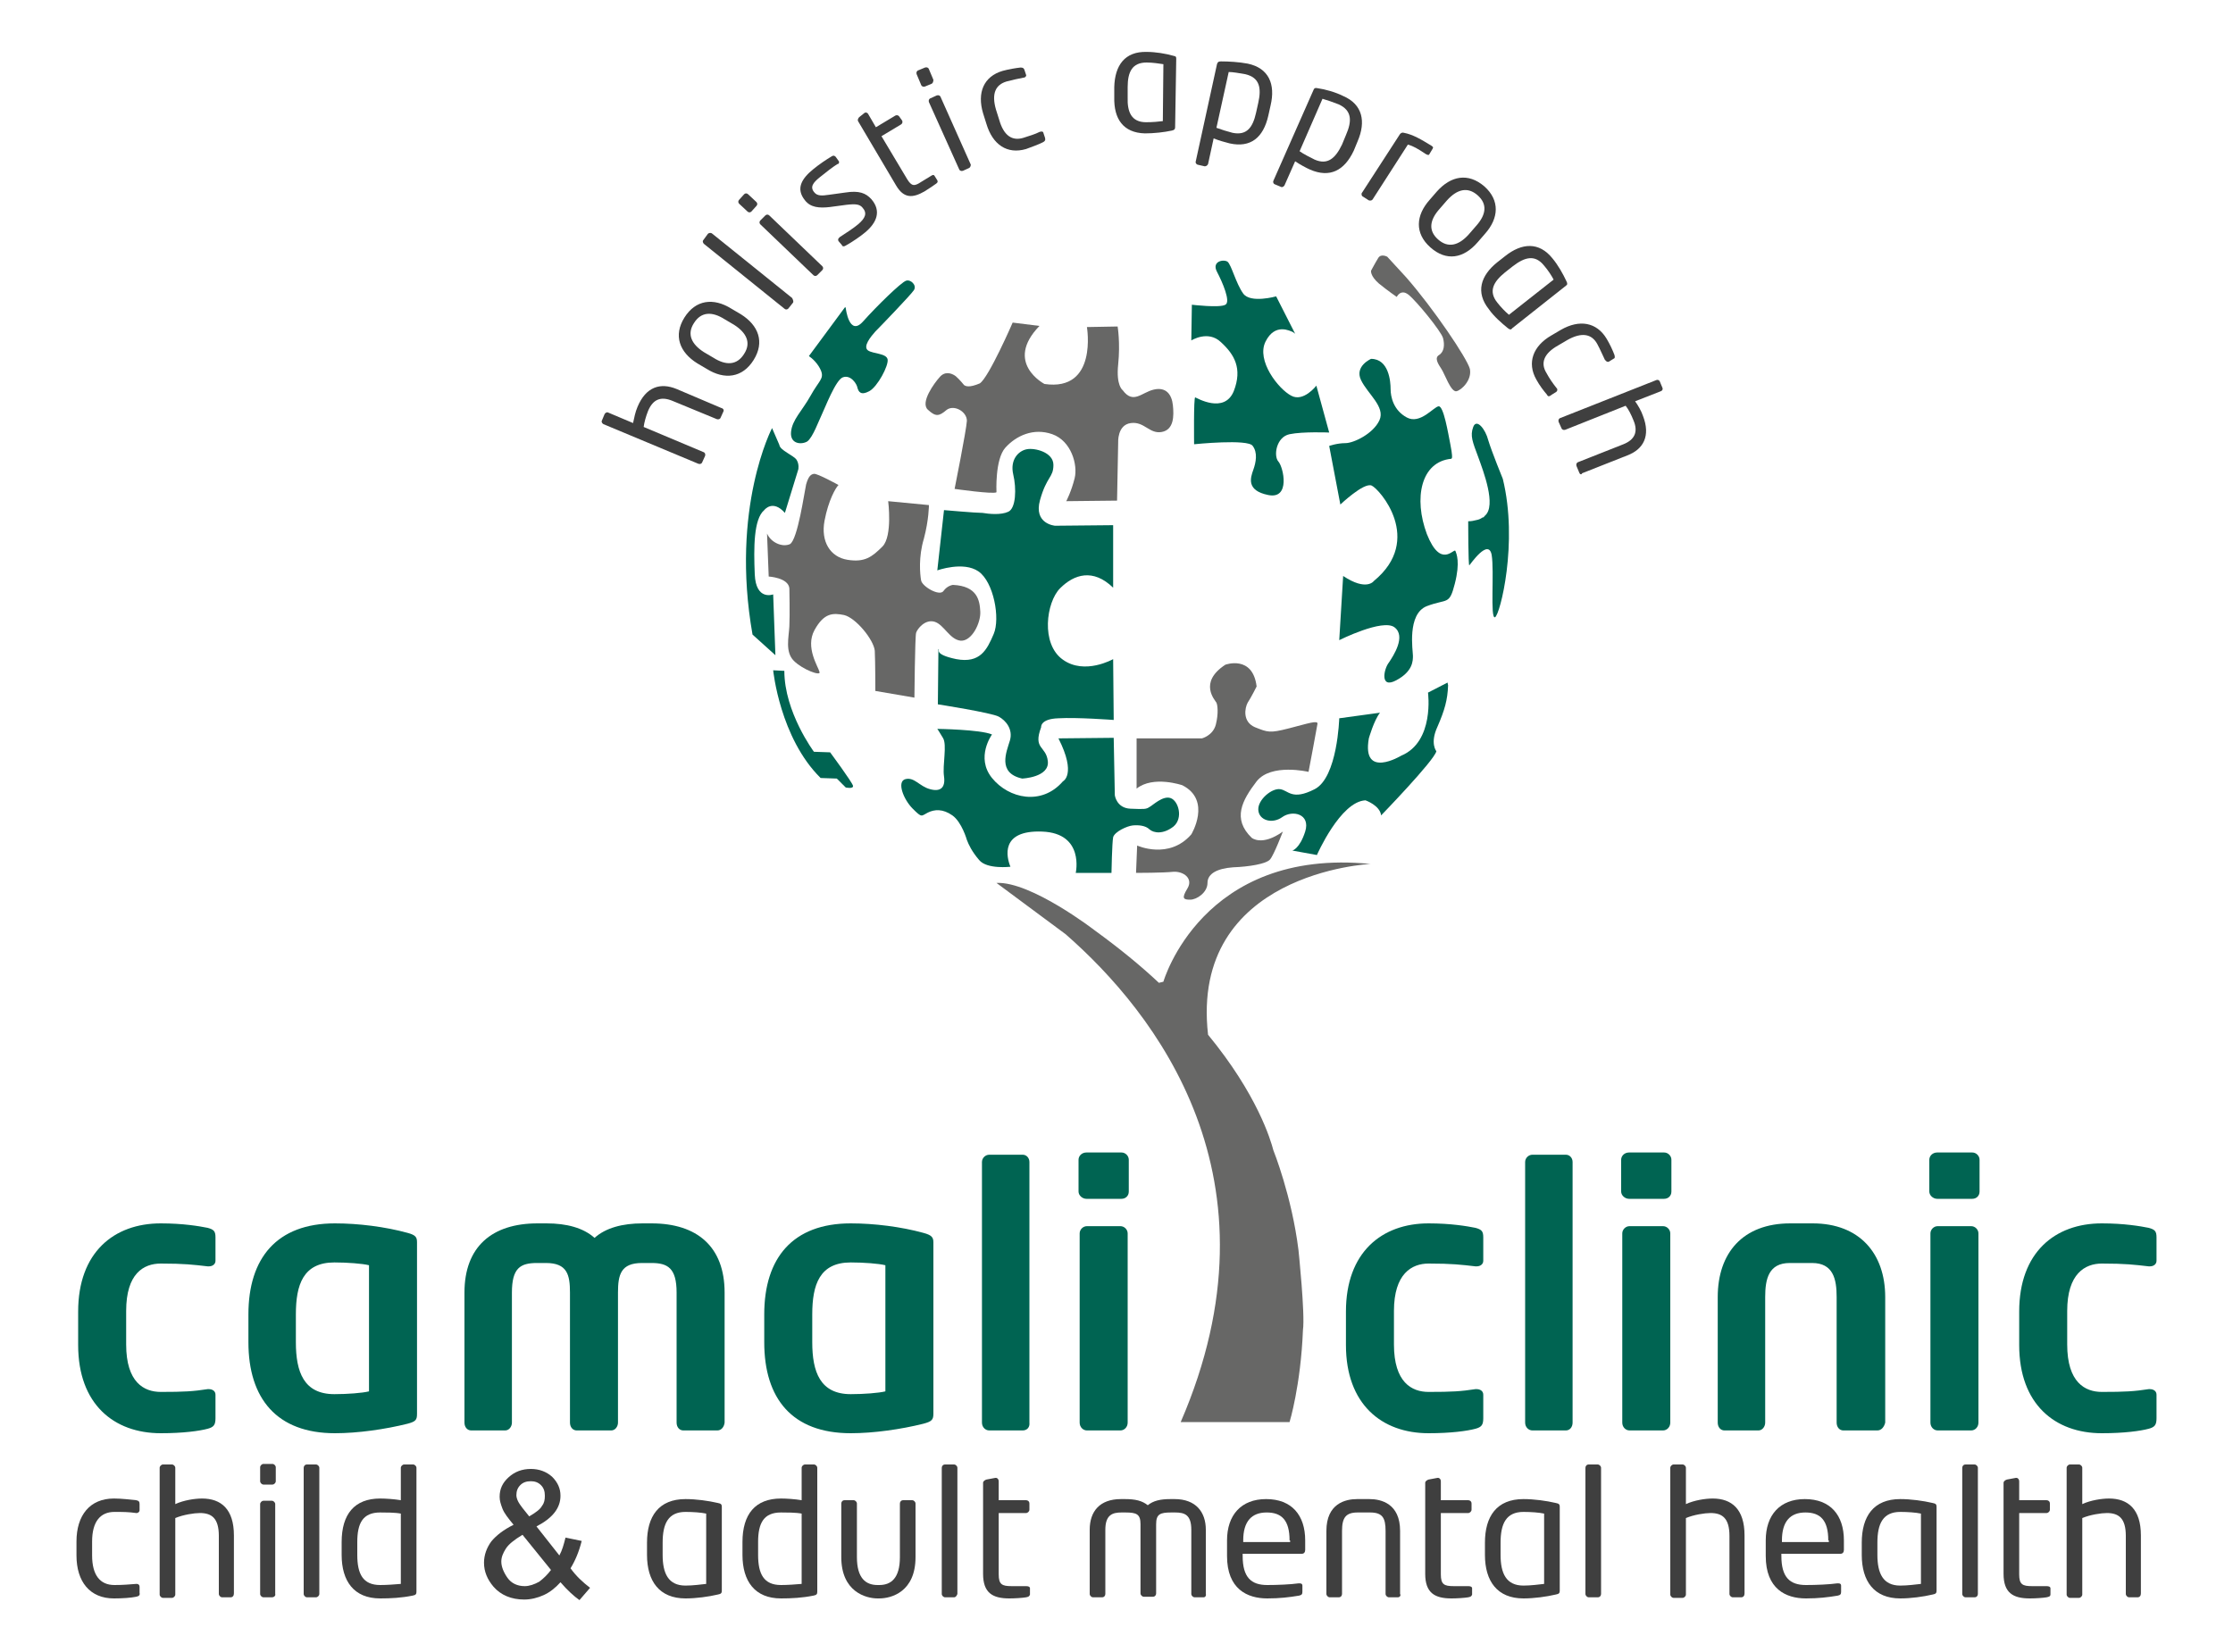 <?xml version="1.0" encoding="utf-8"?>
<!-- Generator: Adobe Illustrator 25.3.1, SVG Export Plug-In . SVG Version: 6.00 Build 0)  -->
<svg version="1.1" id="Layer_1" xmlns="http://www.w3.org/2000/svg" xmlns:xlink="http://www.w3.org/1999/xlink" x="0px" y="0px"
	 viewBox="0 0 400 296" style="enable-background:new 0 0 400 296;" xml:space="preserve">
<style type="text/css">
	.st0{fill:#3F3F3F;}
	.st1{fill:#006452;}
	.st2{fill:#676766;}
</style>
<g>
	<g>
		<g>
			<path class="st0" d="M24.4,286.1c-1,0.2-2.5,0.3-4,0.3c-4.3,0-6.7-3-6.7-7.7v-2.5c0-4.7,2.4-7.7,6.7-7.7c1.5,0,2.9,0.2,4,0.3
				c0.5,0.1,0.6,0.3,0.6,0.7v1.1c0,0.3-0.3,0.5-0.5,0.5c-0.1,0-0.1,0-0.1,0c-1.4-0.2-2.4-0.2-3.9-0.2c-2.5,0-4,1.7-4,5.3v2.5
				c0,3.5,1.4,5.3,4,5.3c1.6,0,2.5-0.1,3.9-0.2c0,0,0.1,0,0.1,0c0.3,0,0.5,0.2,0.5,0.5v1.1C25.1,285.8,24.9,286,24.4,286.1z"/>
			<path class="st0" d="M41.3,286.2h-1.5c-0.3,0-0.6-0.3-0.6-0.6v-10.4c0-3.2-1.3-4.1-3.4-4.1c-1,0-3,0.3-4.4,0.9v13.7
				c0,0.3-0.3,0.6-0.6,0.6h-1.6c-0.3,0-0.6-0.3-0.6-0.6V263c0-0.3,0.3-0.6,0.6-0.6h1.6c0.3,0,0.6,0.3,0.6,0.6v6.5
				c1.5-0.7,3.5-1,4.8-1c3.4,0,5.7,1.9,5.7,6.6v10.4C41.9,285.9,41.7,286.2,41.3,286.2z"/>
			<path class="st0" d="M48.8,266h-1.6c-0.3,0-0.6-0.3-0.6-0.6v-2.5c0-0.3,0.3-0.6,0.6-0.6h1.6c0.3,0,0.6,0.3,0.6,0.6v2.5
				C49.4,265.7,49.1,266,48.8,266z M48.7,286.2h-1.5c-0.3,0-0.6-0.3-0.6-0.6v-16.1c0-0.3,0.3-0.6,0.6-0.6h1.5c0.3,0,0.6,0.3,0.6,0.6
				v16.1C49.4,285.9,49.1,286.2,48.7,286.2z"/>
			<path class="st0" d="M56.6,286.2h-1.6c-0.3,0-0.6-0.3-0.6-0.6V263c0-0.3,0.2-0.6,0.6-0.6h1.6c0.3,0,0.6,0.3,0.6,0.6v22.6
				C57.2,285.9,56.9,286.2,56.6,286.2z"/>
			<path class="st0" d="M73.9,285.9c-2,0.4-3.9,0.5-5.8,0.5c-4.7,0-6.9-3.1-6.9-7.8v-2.3c0-5,2.3-7.8,6.9-7.8c1,0,2.5,0.1,3.7,0.3
				V263c0-0.3,0.3-0.6,0.6-0.6H74c0.3,0,0.6,0.3,0.6,0.6v22.2C74.6,285.6,74.5,285.8,73.9,285.9z M71.8,271.2
				c-1-0.2-2.7-0.2-3.7-0.2c-3.1,0-4.1,1.9-4.1,5.3v2.3c0,3.4,1,5.4,4.1,5.4c1.1,0,2.6-0.1,3.7-0.2V271.2z"/>
		</g>
	</g>
	<g>
		<path class="st0" d="M100.4,283.5c-0.9,1-1.9,1.8-3,2.3c-1.1,0.5-2.3,0.8-3.5,0.8c-2.3,0-4.2-0.8-5.5-2.3
			c-1.1-1.3-1.7-2.7-1.7-4.3c0-1.4,0.5-2.7,1.3-3.8c0.9-1.1,2.2-2.1,4-3c-1-1.2-1.7-2.1-2-2.9s-0.5-1.4-0.5-2.1
			c0-1.4,0.5-2.5,1.6-3.5c1.1-1,2.4-1.5,4-1.5c1.5,0,2.8,0.5,3.8,1.4c1,1,1.5,2.1,1.5,3.4c0,2.2-1.4,4-4.3,5.5l4.1,5.2
			c0.5-0.9,0.8-2,1.1-3.2l2.9,0.6c-0.5,2-1.2,3.6-2,4.9c1,1.4,2.2,2.5,3.5,3.5l-1.9,2.2C102.8,286,101.6,284.9,100.4,283.5z
			 M98.7,281.3l-5.1-6.3c-1.5,0.9-2.5,1.7-3,2.5c-0.5,0.8-0.8,1.5-0.8,2.3c0,0.9,0.4,1.9,1.1,2.9c0.7,1,1.8,1.5,3.1,1.5
			c0.8,0,1.7-0.3,2.6-0.8C97.4,282.8,98.1,282.1,98.7,281.3z M94.8,271.7c1.2-0.7,2-1.3,2.3-1.9c0.4-0.5,0.5-1.1,0.5-1.8
			c0-0.8-0.2-1.4-0.7-1.9c-0.5-0.5-1.1-0.7-1.8-0.7c-0.8,0-1.4,0.2-1.9,0.7c-0.5,0.5-0.7,1.1-0.7,1.8c0,0.3,0.1,0.7,0.3,1.1
			c0.2,0.4,0.5,0.8,0.8,1.2L94.8,271.7z"/>
	</g>
	<g>
		<path class="st0" d="M128.6,285.7c-1.7,0.4-3.9,0.7-5.8,0.7c-4.7,0-6.9-3.1-6.9-7.8v-2.2c0-4.7,2.1-7.8,6.9-7.8
			c1.9,0,4.1,0.3,5.8,0.7c0.6,0.1,0.7,0.3,0.7,0.7V285C129.3,285.4,129.2,285.6,128.6,285.7z M126.5,271.2c-0.9-0.2-2.4-0.3-3.7-0.3
			c-3.1,0-4.1,2.1-4.1,5.5v2.2c0,3.3,1,5.5,4.1,5.5c1.3,0,2.8-0.2,3.7-0.3V271.2z"/>
		<path class="st0" d="M145.7,285.9c-2,0.4-3.9,0.5-5.8,0.5c-4.7,0-6.9-3.1-6.9-7.8v-2.3c0-5,2.3-7.8,6.9-7.8c1,0,2.5,0.1,3.7,0.3
			V263c0-0.3,0.3-0.6,0.6-0.6h1.6c0.3,0,0.6,0.3,0.6,0.6v22.2C146.4,285.6,146.3,285.8,145.7,285.9z M143.6,271.2
			c-1-0.2-2.7-0.2-3.7-0.2c-3.1,0-4.1,1.9-4.1,5.3v2.3c0,3.4,1,5.4,4.1,5.4c1.1,0,2.6-0.1,3.7-0.2V271.2z"/>
		<path class="st0" d="M157.5,286.4h-0.3c-2.1,0-6.5-1.2-6.5-7.4v-9.6c0-0.3,0.2-0.6,0.6-0.6h1.6c0.3,0,0.6,0.3,0.6,0.6v9.6
			c0,3.8,1.6,5,3.7,5h0.3c2.1,0,3.7-1.2,3.7-5v-9.6c0-0.3,0.2-0.6,0.6-0.6h1.6c0.3,0,0.6,0.3,0.6,0.6v9.6
			C164,285.2,159.7,286.4,157.5,286.4z"/>
		<path class="st0" d="M170.9,286.2h-1.6c-0.3,0-0.6-0.3-0.6-0.6V263c0-0.3,0.2-0.6,0.6-0.6h1.6c0.3,0,0.6,0.3,0.6,0.6v22.6
			C171.4,285.9,171.2,286.2,170.9,286.2z"/>
		<path class="st0" d="M183.8,286.2c-0.6,0.1-1.9,0.2-3,0.2c-3,0-4.7-1-4.7-4.4v-16.3c0-0.3,0.3-0.5,0.6-0.6l1.6-0.3
			c0,0,0.1,0,0.1,0c0.3,0,0.5,0.3,0.5,0.6v3.4h4.9c0.3,0,0.6,0.2,0.6,0.6v1.1c0,0.3-0.3,0.6-0.6,0.6h-4.9v11c0,1.8,0.6,2.1,2.3,2.1
			h2.6c0.4,0,0.7,0.1,0.7,0.4v1.1C184.4,286,184.3,286.1,183.8,286.2z"/>
		<path class="st0" d="M215.6,286.2h-1.6c-0.3,0-0.6-0.3-0.6-0.6v-11.5c0-2.7-1.2-3.1-2.9-3.1h-0.7c-2,0-2.7,0.3-2.7,2.1v12.4
			c0,0.3-0.2,0.6-0.6,0.6h-1.6c-0.3,0-0.6-0.3-0.6-0.6v-12.4c0-1.8-0.7-2.1-2.7-2.1h-0.7c-1.6,0-2.9,0.4-2.9,3.1v11.5
			c0,0.3-0.2,0.6-0.6,0.6h-1.6c-0.3,0-0.6-0.3-0.6-0.6v-11.5c0-3.3,1.8-5.5,5.6-5.5h0.7c1.9,0,3.1,0.3,4.1,1.1
			c1-0.8,2.2-1.1,4.1-1.1h0.7c3.8,0,5.6,2.3,5.6,5.5v11.5C216.1,285.9,215.9,286.2,215.6,286.2z"/>
		<path class="st0" d="M233.2,278.4h-10.6v0.4c0,3.8,1.5,5.2,4.4,5.2c1.8,0,4.2-0.1,5.6-0.3c0.1,0,0.1,0,0.2,0
			c0.3,0,0.5,0.1,0.5,0.4v1.1c0,0.4-0.1,0.6-0.6,0.7c-1.8,0.3-3.5,0.5-5.7,0.5c-3.6,0-7.2-1.7-7.2-7.6V276c0-4.5,2.5-7.4,7-7.4
			c4.6,0,7,2.9,7,7.4v1.7C233.8,278.1,233.6,278.4,233.2,278.4z M231,276c0-3.6-1.4-5-4.1-5c-2.7,0-4.2,1.6-4.2,5v0.3h8.4V276z"/>
		<path class="st0" d="M250.4,286.2h-1.6c-0.3,0-0.6-0.3-0.6-0.6v-11.3c0-2.4-0.6-3.3-2.8-3.3h-2.2c-2.1,0-2.8,0.9-2.8,3.3v11.3
			c0,0.3-0.2,0.6-0.6,0.6h-1.6c-0.3,0-0.6-0.3-0.6-0.6v-11.3c0-4.9,3.4-5.7,5.5-5.7h2.2c2.1,0,5.5,0.8,5.5,5.7v11.3
			C251,285.9,250.7,286.2,250.4,286.2z"/>
		<path class="st0" d="M263,286.2c-0.6,0.1-1.9,0.2-3,0.2c-3,0-4.7-1-4.7-4.4v-16.3c0-0.3,0.3-0.5,0.6-0.6l1.6-0.3c0,0,0.1,0,0.1,0
			c0.3,0,0.5,0.3,0.5,0.6v3.4h4.9c0.3,0,0.6,0.2,0.6,0.6v1.1c0,0.3-0.3,0.6-0.6,0.6h-4.9v11c0,1.8,0.6,2.1,2.3,2.1h2.6
			c0.4,0,0.7,0.1,0.7,0.4v1.1C263.6,286,263.5,286.1,263,286.2z"/>
		<path class="st0" d="M278.7,285.7c-1.7,0.4-3.9,0.7-5.8,0.7c-4.7,0-6.9-3.1-6.9-7.8v-2.2c0-4.7,2.1-7.8,6.9-7.8
			c1.9,0,4.1,0.3,5.8,0.7c0.6,0.1,0.7,0.3,0.7,0.7V285C279.4,285.4,279.3,285.6,278.7,285.7z M276.6,271.2c-0.9-0.2-2.4-0.3-3.7-0.3
			c-3.1,0-4.1,2.1-4.1,5.5v2.2c0,3.3,1,5.5,4.1,5.5c1.3,0,2.8-0.2,3.7-0.3V271.2z"/>
		<path class="st0" d="M286.2,286.2h-1.6c-0.3,0-0.6-0.3-0.6-0.6V263c0-0.3,0.2-0.6,0.6-0.6h1.6c0.3,0,0.6,0.3,0.6,0.6v22.6
			C286.8,285.9,286.6,286.2,286.2,286.2z"/>
		<path class="st0" d="M311.9,286.2h-1.5c-0.3,0-0.6-0.3-0.6-0.6v-10.4c0-3.2-1.3-4.1-3.4-4.1c-1,0-3,0.3-4.4,0.9v13.7
			c0,0.3-0.3,0.6-0.6,0.6h-1.6c-0.3,0-0.6-0.3-0.6-0.6V263c0-0.3,0.3-0.6,0.6-0.6h1.6c0.3,0,0.6,0.3,0.6,0.6v6.5
			c1.5-0.7,3.5-1,4.8-1c3.4,0,5.7,1.9,5.7,6.6v10.4C312.5,285.9,312.3,286.2,311.9,286.2z"/>
		<path class="st0" d="M329.7,278.4h-10.6v0.4c0,3.8,1.5,5.2,4.4,5.2c1.8,0,4.2-0.1,5.6-0.3c0.1,0,0.1,0,0.2,0
			c0.3,0,0.5,0.1,0.5,0.4v1.1c0,0.4-0.1,0.6-0.6,0.7c-1.8,0.3-3.5,0.5-5.7,0.5c-3.6,0-7.2-1.7-7.2-7.6V276c0-4.5,2.5-7.4,7-7.4
			c4.6,0,7,2.9,7,7.4v1.7C330.3,278.1,330.1,278.4,329.7,278.4z M327.5,276c0-3.6-1.4-5-4.1-5c-2.7,0-4.2,1.6-4.2,5v0.3h8.4V276z"/>
		<path class="st0" d="M346.2,285.7c-1.7,0.4-3.9,0.7-5.8,0.7c-4.7,0-6.9-3.1-6.9-7.8v-2.2c0-4.7,2.1-7.8,6.9-7.8
			c1.9,0,4.1,0.3,5.8,0.7c0.6,0.1,0.7,0.3,0.7,0.7V285C346.9,285.4,346.8,285.6,346.2,285.7z M344.1,271.2c-0.9-0.2-2.4-0.3-3.7-0.3
			c-3.1,0-4.1,2.1-4.1,5.5v2.2c0,3.3,1,5.5,4.1,5.5c1.3,0,2.8-0.2,3.7-0.3V271.2z"/>
		<path class="st0" d="M353.7,286.2h-1.6c-0.3,0-0.6-0.3-0.6-0.6V263c0-0.3,0.2-0.6,0.6-0.6h1.6c0.3,0,0.6,0.3,0.6,0.6v22.6
			C354.3,285.9,354.1,286.2,353.7,286.2z"/>
		<path class="st0" d="M366.6,286.2c-0.6,0.1-1.9,0.2-3,0.2c-3,0-4.7-1-4.7-4.4v-16.3c0-0.3,0.3-0.5,0.6-0.6l1.6-0.3
			c0,0,0.1,0,0.1,0c0.3,0,0.5,0.3,0.5,0.6v3.4h4.9c0.3,0,0.6,0.2,0.6,0.6v1.1c0,0.3-0.3,0.6-0.6,0.6h-4.9v11c0,1.8,0.6,2.1,2.3,2.1
			h2.6c0.4,0,0.7,0.1,0.7,0.4v1.1C367.3,286,367.1,286.1,366.6,286.2z"/>
		<path class="st0" d="M382.9,286.2h-1.5c-0.3,0-0.6-0.3-0.6-0.6v-10.4c0-3.2-1.3-4.1-3.4-4.1c-1,0-3,0.3-4.4,0.9v13.7
			c0,0.3-0.3,0.6-0.6,0.6h-1.6c-0.3,0-0.6-0.3-0.6-0.6V263c0-0.3,0.3-0.6,0.6-0.6h1.6c0.3,0,0.6,0.3,0.6,0.6v6.5
			c1.5-0.7,3.5-1,4.8-1c3.4,0,5.7,1.9,5.7,6.6v10.4C383.5,285.9,383.3,286.2,382.9,286.2z"/>
	</g>
	<path class="st1" d="M37.2,256c-1.5,0.4-4.4,0.8-8.4,0.8c-8.4,0-14.8-5.2-14.8-15.8v-6c0-10.6,6.4-15.8,14.8-15.8
		c4,0,6.9,0.5,8.4,0.8c1.1,0.3,1.4,0.6,1.4,1.7v4.2c0,0.6-0.5,1-1.2,1h-0.2c-2.6-0.3-4.2-0.5-8.4-0.5c-3.1,0-6.2,1.8-6.2,8.5v6
		c0,6.8,3.2,8.5,6.2,8.5c4.2,0,5.8-0.1,8.4-0.5h0.2c0.6,0,1.2,0.3,1.2,1v4.2C38.6,255.3,38.3,255.7,37.2,256"/>
	<path class="st1" d="M73,255.1c-4,1-8.9,1.7-13,1.7c-10.4,0-15.5-6.2-15.5-16.3v-5c0-10.1,5.1-16.3,15.5-16.3c4.2,0,9,0.6,13,1.7
		c1.5,0.4,1.7,0.8,1.7,1.7v30.7C74.7,254.4,74.5,254.7,73,255.1 M66.1,226.7c-1.2-0.3-3.9-0.5-6.2-0.5c-5.6,0-6.9,4-6.9,9.3v5
		c0,5.3,1.4,9.3,6.9,9.3c2.3,0,5-0.2,6.2-0.5V226.7z"/>
	<path class="st1" d="M128.5,256.3h-6.1c-0.7,0-1.2-0.6-1.2-1.4v-23.3c0-4.4-1.6-5.3-4.5-5.3H115c-3.8,0-4.3,2.1-4.3,5.3v23.3
		c0,0.7-0.5,1.4-1.2,1.4h-6.2c-0.7,0-1.2-0.6-1.2-1.4v-23.3c0-3.2-0.5-5.3-4.3-5.3h-1.6c-3,0-4.5,0.9-4.5,5.3v23.3
		c0,0.7-0.5,1.4-1.2,1.4h-6.1c-0.7,0-1.2-0.6-1.2-1.4v-23.3c0-8.2,4.9-12.4,13.1-12.4h1.6c3.6,0,6.6,0.8,8.6,2.6
		c2-1.8,5-2.6,8.6-2.6h1.6c8.2,0,13.1,4.2,13.1,12.4v23.3C129.7,255.7,129.2,256.3,128.5,256.3"/>
	<path class="st1" d="M165.4,255.1c-4,1-8.9,1.7-13,1.7c-10.5,0-15.5-6.2-15.5-16.3v-5c0-10.1,5.1-16.3,15.5-16.3
		c4.2,0,9,0.6,13,1.7c1.5,0.4,1.8,0.8,1.8,1.7v30.7C167.2,254.4,166.9,254.7,165.4,255.1 M158.6,226.7c-1.2-0.3-3.9-0.5-6.2-0.5
		c-5.6,0-6.9,4-6.9,9.3v5c0,5.3,1.4,9.3,6.9,9.3c2.3,0,5-0.2,6.2-0.5V226.7z"/>
	<path class="st1" d="M183.2,256.3h-6c-0.7,0-1.3-0.6-1.3-1.4v-46.7c0-0.7,0.6-1.3,1.3-1.3h6c0.7,0,1.2,0.6,1.2,1.3v46.7
		C184.5,255.7,184,256.3,183.2,256.3"/>
	<path class="st1" d="M200.9,214.8h-6.3c-0.7,0-1.4-0.6-1.4-1.3v-5.7c0-0.7,0.6-1.3,1.4-1.3h6.3c0.7,0,1.3,0.6,1.3,1.3v5.7
		C202.2,214.3,201.6,214.8,200.9,214.8 M200.7,256.3h-6c-0.7,0-1.3-0.6-1.3-1.4V221c0-0.7,0.6-1.3,1.3-1.3h6c0.7,0,1.3,0.6,1.3,1.3
		v33.9C202,255.7,201.4,256.3,200.7,256.3"/>
	<path class="st1" d="M264.3,256c-1.5,0.4-4.4,0.8-8.4,0.8c-8.4,0-14.8-5.2-14.8-15.8v-6c0-10.6,6.4-15.8,14.8-15.8
		c4,0,6.9,0.5,8.4,0.8c1.1,0.3,1.4,0.6,1.4,1.7v4.2c0,0.6-0.5,1-1.2,1h-0.2c-2.6-0.3-4.2-0.5-8.4-0.5c-3,0-6.2,1.8-6.2,8.5v6
		c0,6.8,3.2,8.5,6.2,8.5c4.2,0,5.8-0.1,8.4-0.5h0.2c0.6,0,1.2,0.3,1.2,1v4.2C265.7,255.3,265.4,255.7,264.3,256"/>
	<path class="st1" d="M280.5,256.3h-6c-0.7,0-1.3-0.6-1.3-1.4v-46.7c0-0.7,0.6-1.3,1.3-1.3h6c0.7,0,1.2,0.6,1.2,1.3v46.7
		C281.7,255.7,281.2,256.3,280.5,256.3"/>
	<path class="st1" d="M298.1,214.8h-6.3c-0.7,0-1.4-0.6-1.4-1.3v-5.7c0-0.7,0.6-1.3,1.4-1.3h6.3c0.7,0,1.3,0.6,1.3,1.3v5.7
		C299.4,214.3,298.8,214.8,298.1,214.8 M297.9,256.3h-6c-0.7,0-1.3-0.6-1.3-1.4V221c0-0.7,0.6-1.3,1.3-1.3h6c0.7,0,1.3,0.6,1.3,1.3
		v33.9C299.2,255.7,298.6,256.3,297.9,256.3"/>
	<path class="st1" d="M336.3,256.3h-6.1c-0.7,0-1.2-0.6-1.2-1.4v-22.5c0-3.2-0.6-6.1-4.4-6.1h-4c-3.8,0-4.4,2.9-4.4,6.1v22.5
		c0,0.7-0.5,1.4-1.2,1.4h-6.1c-0.7,0-1.2-0.6-1.2-1.4v-22.5c0-7.9,4.5-13.2,13-13.2h4c8.4,0,13,5.4,13,13.2v22.5
		C337.5,255.7,337,256.3,336.3,256.3"/>
	<path class="st1" d="M353.3,214.8H347c-0.7,0-1.4-0.6-1.4-1.3v-5.7c0-0.7,0.6-1.3,1.4-1.3h6.3c0.7,0,1.3,0.6,1.3,1.3v5.7
		C354.6,214.3,354,214.8,353.3,214.8 M353.1,256.3h-6c-0.7,0-1.3-0.6-1.3-1.4V221c0-0.7,0.6-1.3,1.3-1.3h6c0.7,0,1.3,0.6,1.3,1.3
		v33.9C354.4,255.7,353.8,256.3,353.1,256.3"/>
	<path class="st1" d="M384.9,256c-1.5,0.4-4.4,0.8-8.4,0.8c-8.4,0-14.8-5.2-14.8-15.8v-6c0-10.6,6.4-15.8,14.8-15.8
		c4,0,6.9,0.5,8.4,0.8c1.1,0.3,1.4,0.6,1.4,1.7v4.2c0,0.6-0.5,1-1.2,1h-0.2c-2.6-0.3-4.2-0.5-8.4-0.5c-3,0-6.2,1.8-6.2,8.5v6
		c0,6.8,3.2,8.5,6.2,8.5c4.2,0,5.8-0.1,8.4-0.5h0.2c0.6,0,1.2,0.3,1.2,1v4.2C386.3,255.3,386,255.7,384.9,256"/>
	<path class="st1" d="M151.5,55.2c0,0,0.6,5.2,3.1,2.4c2.5-2.8,6.8-7,7.7-7.3c0.8-0.3,2,0.8,1.4,1.7c-0.6,0.9-6.1,6.6-6.9,7.4
		c-0.8,0.9-2.3,2.7-1.3,3.4c0.9,0.6,3.3,0.5,3.5,1.6c0.2,1.1-1.8,4.9-3.3,5.7c-1.5,0.8-1.9,0.1-2.1-0.6c-0.1-0.7-1.2-2.4-2.6-1.9
		c-1.3,0.4-3.3,5.7-3.8,6.7c-0.5,1-1.6,4.1-2.6,4.8c-1,0.6-3.1,0.5-2.9-1.7c0.2-2.2,2-3.8,3.5-6.5c1.5-2.7,2.4-3,1.9-4.4
		c-0.5-1.3-1.6-2.3-2.2-2.7l6.5-8.8"/>
	<path class="st1" d="M138.3,76.7c0,0-7.5,14.3-3.5,37l4.1,3.7l-0.4-10.9c0,0-3.1,1.2-3.3-3.6c-0.2-4.8-0.2-9.9,1.7-11.5
		c0,0,1.5-2,3.7,0.5l2.4-7.8c0,0,0.2-0.9-0.3-1.7c-0.5-0.8-3-1.7-3.1-2.7L138.3,76.7z"/>
	<path class="st1" d="M138.5,120.1c0,0,1.2,12.1,8.5,19.3l2.9,0.1l1.6,1.6c0,0,1.4,0.3,1.3-0.3c-0.1-0.6-4.1-6-4.1-6l-2.9-0.1
		c0,0-5.3-7.1-5.3-14.5L138.5,120.1z"/>
	<path class="st1" d="M173.2,150.5c0,0-0.9-3.2-2.6-4.4c-1.7-1.2-3.2-1.1-4.4-0.5c-1.2,0.6-1,1-2.7-0.7c-1.7-1.7-2.9-4.9-1.3-5.3
		c1.6-0.4,2.5,1.3,4.4,1.8c1.8,0.5,2.8-0.2,2.5-2.3c-0.3-2,0.6-5.7-0.2-6.9c-0.7-1.2-1-1.6-1-1.6s7.7,0.1,9.8,1c0,0-3,4.1,0,7.8
		c3,3.7,8.9,5,12.7,0.6c0,0,2.5-1.2-0.8-7.7l9.9-0.1l0.2,10.3c0,0,0.3,2.3,2.8,2.4c2.5,0.1,2.8,0.1,3.4-0.3c0.6-0.3,2.4-2.1,3.8-1.6
		c1.4,0.5,2.3,3.6,0.5,5.1c-1.8,1.4-3.5,1.2-4.3,0.5c-0.7-0.7-2-0.8-3-0.7c-1,0.1-3.2,1.1-3.5,2.1c-0.2,1-0.3,6.4-0.3,6.4h-6.4
		c0,0,1.6-7.1-6-7.4c-7.6-0.3-6.4,4.6-5.7,6.3c0,0-4.2,0.5-5.6-1.2C174.1,152.6,173.5,151.3,173.2,150.5"/>
	<path class="st2" d="M137.4,95.6l0.3,7.7c0,0,3.5,0.2,3.7,2.1c0,0,0.1,4.8,0,6.8c-0.1,2-0.8,4.6,0.8,6.2c1.6,1.6,4.9,2.8,4.6,2
		c-0.2-0.9-2.6-4.4-0.9-7.5c1.7-3.1,3.3-3.1,5.3-2.7c2.1,0.5,5.3,4.4,5.5,6.4c0.1,2,0.1,7.2,0.1,7.2l7,1.2c0,0,0.1-10.9,0.3-11.6
		c0.2-0.7,1.6-2.5,3.3-2c1.7,0.5,2.7,3.2,4.7,3.4c2,0.1,3.6-3.2,3.5-5.2c-0.1-2-0.5-4.6-4.9-4.8c0,0-1,0.1-1.7,1.1
		c-0.7,1-3.8-0.8-4-1.9c-0.2-1.1-0.5-4.2,0.5-7.5c0.9-3.4,0.9-6,0.9-6l-7.3-0.7c0,0,0.8,6.2-1,8.1c-1.9,1.9-3.2,2.9-6.3,2.4
		c-3.1-0.5-4.8-3.3-4.1-7c0.7-3.7,2-5.9,2.5-6.4c0,0-3.8-2.1-4.4-2c-0.6,0.1-1,0.5-1.4,1.9c-0.3,1.3-1.5,9.9-2.9,10.7
		C140.1,98.1,138.1,97.2,137.4,95.6"/>
	<path class="st1" d="M169.1,91.4l-1.2,10.8c0,0,4.7-1.7,7.4,0.2c2.7,1.9,3.9,8.4,2.7,11.2c-1.2,2.8-2.4,5.3-6.7,4.5
		c-4.3-0.9-2.8-1.8-3.2-1.8l-0.1,9.9c0,0,9.6,1.5,10.9,2.2c1.3,0.7,2.6,2.3,2,4.3c-0.6,2-2.3,5.8,2.2,6.8c0,0,4.9-0.2,4.6-3.1
		c-0.3-2.8-2.7-2.1-1.2-6.1c0,0-0.2-1.5,3.1-1.6c3.3-0.2,9.9,0.3,9.9,0.3l-0.1-10.9c0,0-5.1,2.9-9,0.1c-4-2.8-3-10.3-0.5-12.8
		c2.5-2.5,5.9-3.6,9.5-0.1V94.1l-10.4,0.1c0,0-3.9-0.3-2.7-4.6c1.2-4.3,2.4-4,2.4-6.3c0-2.3-3.4-3.1-4.8-2.8c-1.5,0.3-3,1.9-2.4,4.5
		c0.6,2.5,0.5,6.1-0.9,6.7c-1.3,0.6-3.4,0.4-4.6,0.2C174.8,91.9,169.1,91.4,169.1,91.4"/>
	<path class="st2" d="M172.7,69c0,0-0.8-1-1.5-1.6c-0.8-0.6-2-0.9-2.9,0.2c-0.9,1-3.5,4.5-2.1,5.8c1.4,1.3,2,1.2,3.3,0.1
		c1.3-1.1,3.7,0.2,3.7,1.9c-0.1,1.7-2.2,12.2-2.2,12.2s7,1,7.5,0.6c0,0-0.3-5.9,1.6-8c1.9-2.1,5-3.6,8.4-2.4c3.4,1.2,4.6,5.5,4,7.9
		c-0.6,2.4-1.5,4.1-1.5,4.1l9.1-0.1l0.2-10.4c0,0-0.2-3.2,2.3-3.5c2.4-0.3,3.3,2,5.5,1.6c2.2-0.4,2.2-2.9,2-4.8
		c-0.2-1.9-1.2-3.3-3.4-2.8c-2.2,0.5-3.7,2.7-5.6,0.1c0,0-1.2-0.8-0.8-4.6c0.4-3.9-0.1-6.8-0.1-6.8l-5.5,0.1c0,0,2,11.6-7.6,10.2
		c0,0-7.3-3.8-0.9-10.4l-4.8-0.6c0,0-4.3,9.9-5.9,10.9C173.6,69.5,173,69.2,172.7,69"/>
	<path class="st1" d="M213.5,54.6l-0.1,6.4c0,0,3-1.9,5.3,0.3c2.4,2.2,3.9,4.7,2.3,8.8c-1.7,4.1-6.6,1.2-6.9,1.1
		c-0.3-0.1-0.2,8.4-0.2,8.4s9.7-1,10.5,0.3c0.9,1.2,0.6,2.9,0.1,4.3c-0.5,1.4-1.3,3.7,2.7,4.5c4,0.8,2.7-5,1.8-6
		c-0.9-1-0.4-4.4,2-4.9c2.4-0.5,7.1-0.3,7.1-0.3l-2.3-8.4c0,0-2.3,3-4.5,1.8c-2.3-1.2-6.3-6.3-4.6-9.7c1.7-3.4,4.4-1.9,4.9-1.7
		l0.4,0.3l-3.4-6.7c0,0-4.6,1.3-5.9-0.5c-1.3-1.8-2.1-5.1-2.8-5.7c-0.7-0.5-2.9-0.1-1.9,1.8c1,1.9,2.5,5.4,1.5,5.9
		C218.5,55.2,213.5,54.6,213.5,54.6"/>
	<path class="st1" d="M260.1,82c0,0,0.1-0.4-0.3-2.4c-0.4-2-1.2-6.9-2.1-6.8c-0.9,0.1-3.3,3.3-5.7,2c-2.4-1.3-2.9-3.7-2.9-5.1
		c0-1.3-0.3-5.4-3.5-5.4c0,0-3,1.3-1.8,3.8c1.2,2.5,4.4,4.8,3.3,7.2c-1.1,2.4-4.6,4.1-6.1,4.1c-1.5,0-2.9,0.5-2.9,0.5l2,10.5
		c0,0,4.2-4,5.6-3.4c1.4,0.6,9.4,9.7,0.4,17.1c0,0-1.3,1.9-5.5-0.9l-0.7,11.5c0,0,7.8-3.9,9.9-2.3s-0.2,5.1-1,6.3
		c-0.9,1.1-1.7,4.8,1.3,3.2c3-1.6,3-3.5,3-4.4c0-0.9-1.1-7.5,2.5-8.9c3.7-1.4,4-0.1,5-4c1-3.9,0.3-5.4,0.1-5.9
		c-0.3-0.5-2.6,3.3-5.1-3c-2.4-6.4-1.1-13,4.4-13.5"/>
	<path class="st2" d="M251.9,49.7l-3.4-3.7c0,0-1.1-0.6-1.6,0.2c-0.5,0.8-1.3,2.3-1.3,2.3s-0.2,0.9,1.4,2.3c1.6,1.3,3.2,2.4,3.2,2.4
		s0.7-1.5,2.1-0.4c1.4,1.1,5.9,6.6,6.2,7.8c0.3,1.2,0.2,2.4-0.7,3c-0.9,0.5-0.2,1.6,0.4,2.5c0.6,0.9,1.7,4.2,2.7,4
		c0.9-0.2,2.8-2,2.4-4C262.8,64.2,256.8,55.3,251.9,49.7"/>
	<path class="st2" d="M203.6,132.3h11.7c0,0,2-0.5,2.5-2.5c0.5-2,0.3-3.5,0.1-3.9c-0.2-0.4-3.3-3.6,1.6-6.8c0,0,4.9-1.8,5.6,3.9
		c0,0-1,2-1.6,2.9c-0.5,0.9-1,3.4,1.3,4.4c2.3,0.9,2.6,1.1,6.1,0.2c3.5-0.9,5.2-1.5,5.1-0.8c-0.1,0.7-1.6,8.6-1.6,8.6
		s-6.7-1.6-9.3,1.7c-2.6,3.4-4.4,6.7-0.9,10.1c0,0,1.8,1.6,5.6-1.1c0,0-1.6,4.2-2.3,5c-0.7,0.8-3.8,1.3-6.6,1.4
		c-2.8,0.2-4.6,1.1-4.6,2.8c0,1.7-1.9,3-3.1,3c-1.2,0-1.6-0.2-0.5-2c1.1-1.8-0.7-3.1-2.5-3c-1.8,0.2-6.7,0.2-6.7,0.2l0.2-4.9
		c0,0,5.7,2.6,9.7-2c0,0,3.7-6.1-1.6-8.8c0,0-5.2-1.8-8.2,0.6L203.6,132.3L203.6,132.3z"/>
	<path class="st1" d="M259.3,122.3l-3.5,1.8c0,0,1.2,8.8-4.8,11.3c0,0-7.1,4.3-5.8-3.1c0,0,0.9-3.2,2-4.6l-7.3,1
		c0,0-0.3,10.6-4.4,12.7c-4.1,2.1-4.7,0.2-6.2,0c-1.5-0.2-4,1.9-3.9,3.7c0.1,1.9,2.5,2.6,4.3,1.3c1.8-1.3,5.1-0.6,4.1,2.6
		c-1,3.1-2.3,3.4-2.3,3.4l4.4,0.8c0,0,4.2-9.6,8.7-9.8c0,0,2.6,0.9,2.8,2.7c0,0,9.5-9.8,9.9-11.5c0,0-1.2-1.4,0.2-4.4
		c1.3-3,1.8-4.8,1.9-7.4"/>
	<path class="st2" d="M232.6,224L232.6,224c-1.2-9.7-4.5-17.9-4.5-17.9l0,0c-0.5-1.9-2.9-10-11.7-20.7
		c-3.3-29.1,29.1-30.6,29.1-30.6c-30.2-3-37.1,21.1-37.1,21.1l-0.8,0.2c-3.3-3.1-7.1-6.2-11.5-9.4c0,0-11.4-8.8-17.6-8.5l12.4,9.2
		c16,14,39.5,43.7,20.6,87.4h19.5c0,0,2-6.5,2.4-16.5C233.8,235.5,232.6,224,232.6,224"/>
	<path class="st0" d="M129.6,73.7l-0.5,1.1c-0.1,0.3-0.4,0.4-0.7,0.3l-8-3.3c-2-0.8-3.4-0.3-4.3,1.8c-0.4,1-0.7,2.1-0.8,2.9L126,81
		c0.3,0.1,0.4,0.4,0.3,0.7l-0.5,1.1c-0.1,0.3-0.4,0.4-0.7,0.3l-17-7.1c-0.2-0.1-0.4-0.4-0.3-0.6l0.5-1.2c0.1-0.2,0.4-0.4,0.6-0.3
		l4.5,1.9c0.2-0.9,0.4-2,0.8-2.9c1.5-3.6,4.1-4.4,7-3.2l8,3.4C129.6,73.2,129.7,73.5,129.6,73.7"/>
	<path class="st0" d="M135,64.5c-2,3.2-5.2,3.6-8.4,1.6l-1.7-1c-3.2-2-4.3-5-2.3-8.2c2-3.2,5.2-3.6,8.4-1.6l1.7,1
		C135.9,58.3,137,61.3,135,64.5 M129.8,57.2c-2.2-1.4-4.2-1.4-5.5,0.7c-1.3,2-0.4,3.8,1.8,5.2l1.7,1c2.2,1.4,4.2,1.4,5.5-0.7
		c1.3-2,0.4-3.8-1.8-5.2L129.8,57.2z"/>
	<path class="st0" d="M142,54.3l-0.8,1c-0.2,0.2-0.5,0.2-0.7,0l-14.4-11.6c-0.2-0.2-0.3-0.5-0.1-0.7l0.8-1.1
		c0.2-0.2,0.5-0.2,0.7-0.1l14.4,11.6C142.1,53.8,142.2,54.1,142,54.3"/>
	<path class="st0" d="M135.5,36.9l-0.9,1c-0.2,0.2-0.5,0.2-0.7,0l-1.5-1.4c-0.2-0.2-0.2-0.5,0-0.7l0.9-1c0.2-0.2,0.5-0.2,0.7,0
		l1.5,1.4C135.7,36.4,135.7,36.7,135.5,36.9 M147.3,48.4l-0.9,0.9c-0.2,0.2-0.5,0.2-0.7,0l-9.5-9.1c-0.2-0.2-0.2-0.5,0-0.7l0.9-0.9
		c0.2-0.2,0.5-0.2,0.7,0l9.5,9.1C147.5,47.9,147.5,48.2,147.3,48.4"/>
	<path class="st0" d="M154.9,41.7c-0.7,0.6-2.3,1.7-3.4,2.3c-0.3,0.2-0.6,0.2-0.7-0.1l-0.6-0.7c-0.1-0.2-0.1-0.4,0.1-0.6
		c0,0,0.1,0,0.1-0.1c1.1-0.7,2.6-1.7,3.3-2.3c1.3-1.1,1.7-2,0.8-3c-0.5-0.6-1.2-0.7-2.9-0.5l-3,0.4c-1.8,0.2-3.4,0.1-4.4-1.2
		c-1.7-2.1-0.6-3.9,1.5-5.6c1.1-0.9,2.3-1.7,3.3-2.3c0.3-0.2,0.5-0.1,0.7,0.1l0.5,0.7c0.2,0.2,0.1,0.5-0.1,0.6c0,0,0,0-0.1,0
		c-0.8,0.5-2.1,1.5-3.2,2.4c-1.1,0.9-1.8,1.7-0.9,2.7c0.5,0.6,1.3,0.6,2.6,0.4l2.9-0.4c2.5-0.4,3.7,0.1,4.7,1.2
		C157.9,37.8,157.1,39.9,154.9,41.7"/>
	<path class="st0" d="M167.7,32.9c-0.4,0.3-1.3,0.9-2.1,1.4c-2.1,1.2-3.7,1.3-5.1-1.1l-6.8-11.5c-0.1-0.2,0-0.5,0.2-0.7l1-0.8
		c0,0,0,0,0,0c0.2-0.1,0.5,0,0.6,0.2l1.4,2.4l3.5-2.1c0.2-0.1,0.5-0.1,0.7,0.2l0.5,0.7c0.1,0.2,0.1,0.5-0.2,0.7l-3.5,2.1l4.6,7.7
		c0.8,1.3,1.3,1.3,2.5,0.5l1.8-1.1c0.3-0.2,0.5-0.2,0.6,0l0.5,0.8C168,32.5,168,32.7,167.7,32.9"/>
	<path class="st0" d="M166.9,15l-1.2,0.5c-0.3,0.1-0.6,0-0.7-0.3l-0.8-1.9c-0.1-0.3,0-0.6,0.3-0.7l1.2-0.5c0.3-0.1,0.6,0,0.7,0.3
		l0.8,1.9C167.2,14.6,167.1,14.9,166.9,15 M173.6,30.1l-1.1,0.5c-0.3,0.1-0.6,0-0.7-0.3l-5.4-12c-0.1-0.3,0-0.6,0.3-0.7l1.1-0.5
		c0.3-0.1,0.6,0,0.7,0.3l5.4,12.1C173.9,29.7,173.8,30,173.6,30.1"/>
	<path class="st0" d="M186.8,25.5c-0.8,0.4-1.9,0.8-3,1.2c-3.4,1-6-0.8-7.1-4.5l-0.6-1.9c-1.1-3.7,0.1-6.6,3.5-7.6
		c1.1-0.3,2.3-0.5,3.2-0.6c0.4,0,0.6,0.1,0.7,0.4l0.3,0.9c0.1,0.2-0.1,0.4-0.3,0.5c-0.1,0-0.1,0-0.1,0c-1.1,0.2-1.9,0.4-3.1,0.7
		c-2,0.6-2.7,2.2-1.9,5l0.6,1.9c0.8,2.8,2.3,3.8,4.3,3.2c1.2-0.4,2-0.6,3-1.1c0,0,0,0,0.1,0c0.2-0.1,0.5,0,0.5,0.2l0.3,0.9
		C187.3,25.1,187.2,25.3,186.8,25.5"/>
	<path class="st0" d="M209.9,23.4c-1.4,0.3-3.2,0.5-4.8,0.5c-3.9-0.1-5.6-2.6-5.5-6.5l0-1.8c0.1-3.9,1.9-6.4,5.8-6.3
		c1.6,0,3.4,0.3,4.8,0.7c0.5,0.1,0.5,0.2,0.5,0.6l-0.2,12.2C210.5,23.1,210.4,23.3,209.9,23.4 M208.4,11.5c-0.7-0.1-1.9-0.3-3-0.3
		c-2.6,0-3.4,1.7-3.4,4.4l0,1.8c-0.1,2.7,0.7,4.5,3.3,4.5c1.1,0,2.3-0.1,3-0.2L208.4,11.5z"/>
	<path class="st0" d="M220.3,25.7c-0.8-0.2-1.9-0.5-2.9-0.9l-1,4.6c-0.1,0.2-0.3,0.4-0.6,0.4l-1.3-0.3c-0.2-0.1-0.4-0.3-0.3-0.6
		l3.8-17.4c0.1-0.3,0.2-0.5,0.7-0.5c1.4,0,3.2,0.1,4.8,0.4c3.8,0.8,5,3.7,4.1,7.5l-0.4,1.8C226.3,24.7,224,26.5,220.3,25.7
		 M225.4,18.4c0.6-2.7,0.2-4.5-2.3-5.1c-1.1-0.2-2.3-0.4-3-0.4l-2.2,10c0.8,0.3,2.1,0.7,2.9,0.9c2.5,0.5,3.6-0.9,4.2-3.6L225.4,18.4
		z"/>
	<path class="st0" d="M234.7,30.4c-0.7-0.3-1.8-0.9-2.7-1.5l-1.9,4.3c-0.1,0.2-0.4,0.4-0.6,0.3l-1.2-0.5c-0.2-0.1-0.3-0.4-0.2-0.6
		l7.2-16.3c0.1-0.3,0.3-0.4,0.7-0.3c1.4,0.2,3.2,0.7,4.6,1.4c3.5,1.5,4.1,4.6,2.6,8.1l-0.7,1.7C240.8,30.6,238.2,31.9,234.7,30.4
		 M241.1,24.2c1.1-2.5,1.1-4.4-1.3-5.5c-1-0.4-2.2-0.8-2.9-1l-4.1,9.4c0.7,0.5,1.9,1.1,2.7,1.5c2.3,1,3.7-0.2,4.9-2.7L241.1,24.2z"
		/>
	<path class="st0" d="M255.4,27.6c-1.5-1-2.2-1.4-3.2-1.7l-6.3,9.8c-0.1,0.2-0.4,0.3-0.7,0.2l-1.1-0.7c-0.2-0.1-0.3-0.5-0.1-0.7
		l6.8-10.5c0.2-0.2,0.4-0.3,0.7-0.2c1.6,0.3,3.1,1.2,4.9,2.3c0.3,0.2,0.4,0.3,0.2,0.6l-0.6,1C255.9,27.8,255.8,27.8,255.4,27.6"/>
	<path class="st0" d="M256.2,44.3c-2.8-2.5-2.6-5.7-0.1-8.5l1.3-1.5c2.5-2.8,5.6-3.4,8.5-0.9c2.8,2.5,2.6,5.7,0.1,8.5l-1.3,1.5
		C262.2,46.3,259.1,46.9,256.2,44.3 M264.4,40.5c1.8-2,2.1-3.9,0.3-5.5c-1.8-1.6-3.7-1.1-5.5,0.9l-1.3,1.5c-1.8,2-2.1,3.9-0.3,5.5
		c1.8,1.6,3.7,1.1,5.5-0.9L264.4,40.5z"/>
	<path class="st0" d="M270.1,58.8c-1.1-0.9-2.5-2.1-3.4-3.4c-2.4-3-1.5-6,1.5-8.4l1.4-1.1c3-2.4,6.1-2.6,8.5,0.4
		c1,1.2,1.9,2.8,2.5,4.1c0.2,0.4,0.2,0.6-0.1,0.8l-9.6,7.6C270.7,59.1,270.5,59.1,270.1,58.8 M278.3,50.1c-0.3-0.6-1-1.7-1.7-2.5
		c-1.6-2-3.4-1.6-5.6,0.1l-1.4,1.1c-2.1,1.7-3,3.4-1.4,5.4c0.7,0.9,1.5,1.7,2.1,2.2L278.3,50.1z"/>
	<path class="st0" d="M277.1,70.7c-0.6-0.7-1.3-1.6-1.9-2.7c-1.7-3-0.6-6,2.7-7.9l1.7-1c3.3-1.9,6.4-1.4,8.2,1.6
		c0.6,1,1.1,2.1,1.4,2.9c0.1,0.4,0.1,0.6-0.2,0.7l-0.8,0.5c-0.2,0.1-0.4,0-0.6-0.2c0,0,0-0.1-0.1-0.1c-0.5-1-0.8-1.8-1.4-2.9
		c-1-1.8-2.8-2.1-5.3-0.7l-1.7,1c-2.5,1.4-3.2,3.1-2.1,4.9c0.6,1.1,1.1,1.8,1.8,2.7c0,0,0,0,0.1,0.1c0.1,0.2,0.1,0.4-0.1,0.6
		l-0.8,0.5C277.5,71.1,277.3,71.1,277.1,70.7"/>
	<path class="st0" d="M282.9,84.7l-0.5-1.2c-0.1-0.3,0-0.6,0.3-0.7l8.1-3.2c2-0.8,2.7-2.2,1.8-4.3c-0.4-1-0.9-2-1.4-2.6L280.4,77
		c-0.3,0.1-0.6,0-0.7-0.3l-0.5-1.1c-0.1-0.3,0-0.6,0.3-0.7l17.2-6.8c0.2-0.1,0.5,0,0.6,0.2l0.5,1.2c0.1,0.2,0,0.5-0.3,0.6l-4.6,1.8
		c0.5,0.7,1.1,1.7,1.4,2.6c1.4,3.6,0.1,6-2.8,7.1l-8.1,3.2C283.3,85.1,283,85,282.9,84.7"/>
	<path class="st1" d="M269.2,85.8c0,0-2-4.9-2.6-6.9c-0.5-2-2.1-4-2.7-2.4c-0.6,1.6-0.1,2.7,0.9,5.4c0.9,2.5,3.3,8.7,1.2,10.5
		c0,0-0.1,0.1-0.1,0.1c-0.1,0.1-0.1,0.2-0.2,0.2c0,0,0,0-0.1,0c-0.3,0.2-0.6,0.4-1.2,0.5c-0.4,0.1-0.8,0.2-1.4,0.2c0,0,0,8,0.2,7.9
		c0.2-0.2,3.4-4.9,4-1.9c0.5,3-0.3,11.5,0.6,11.2C268.7,110.2,272,97.2,269.2,85.8"/>
</g>
</svg>
